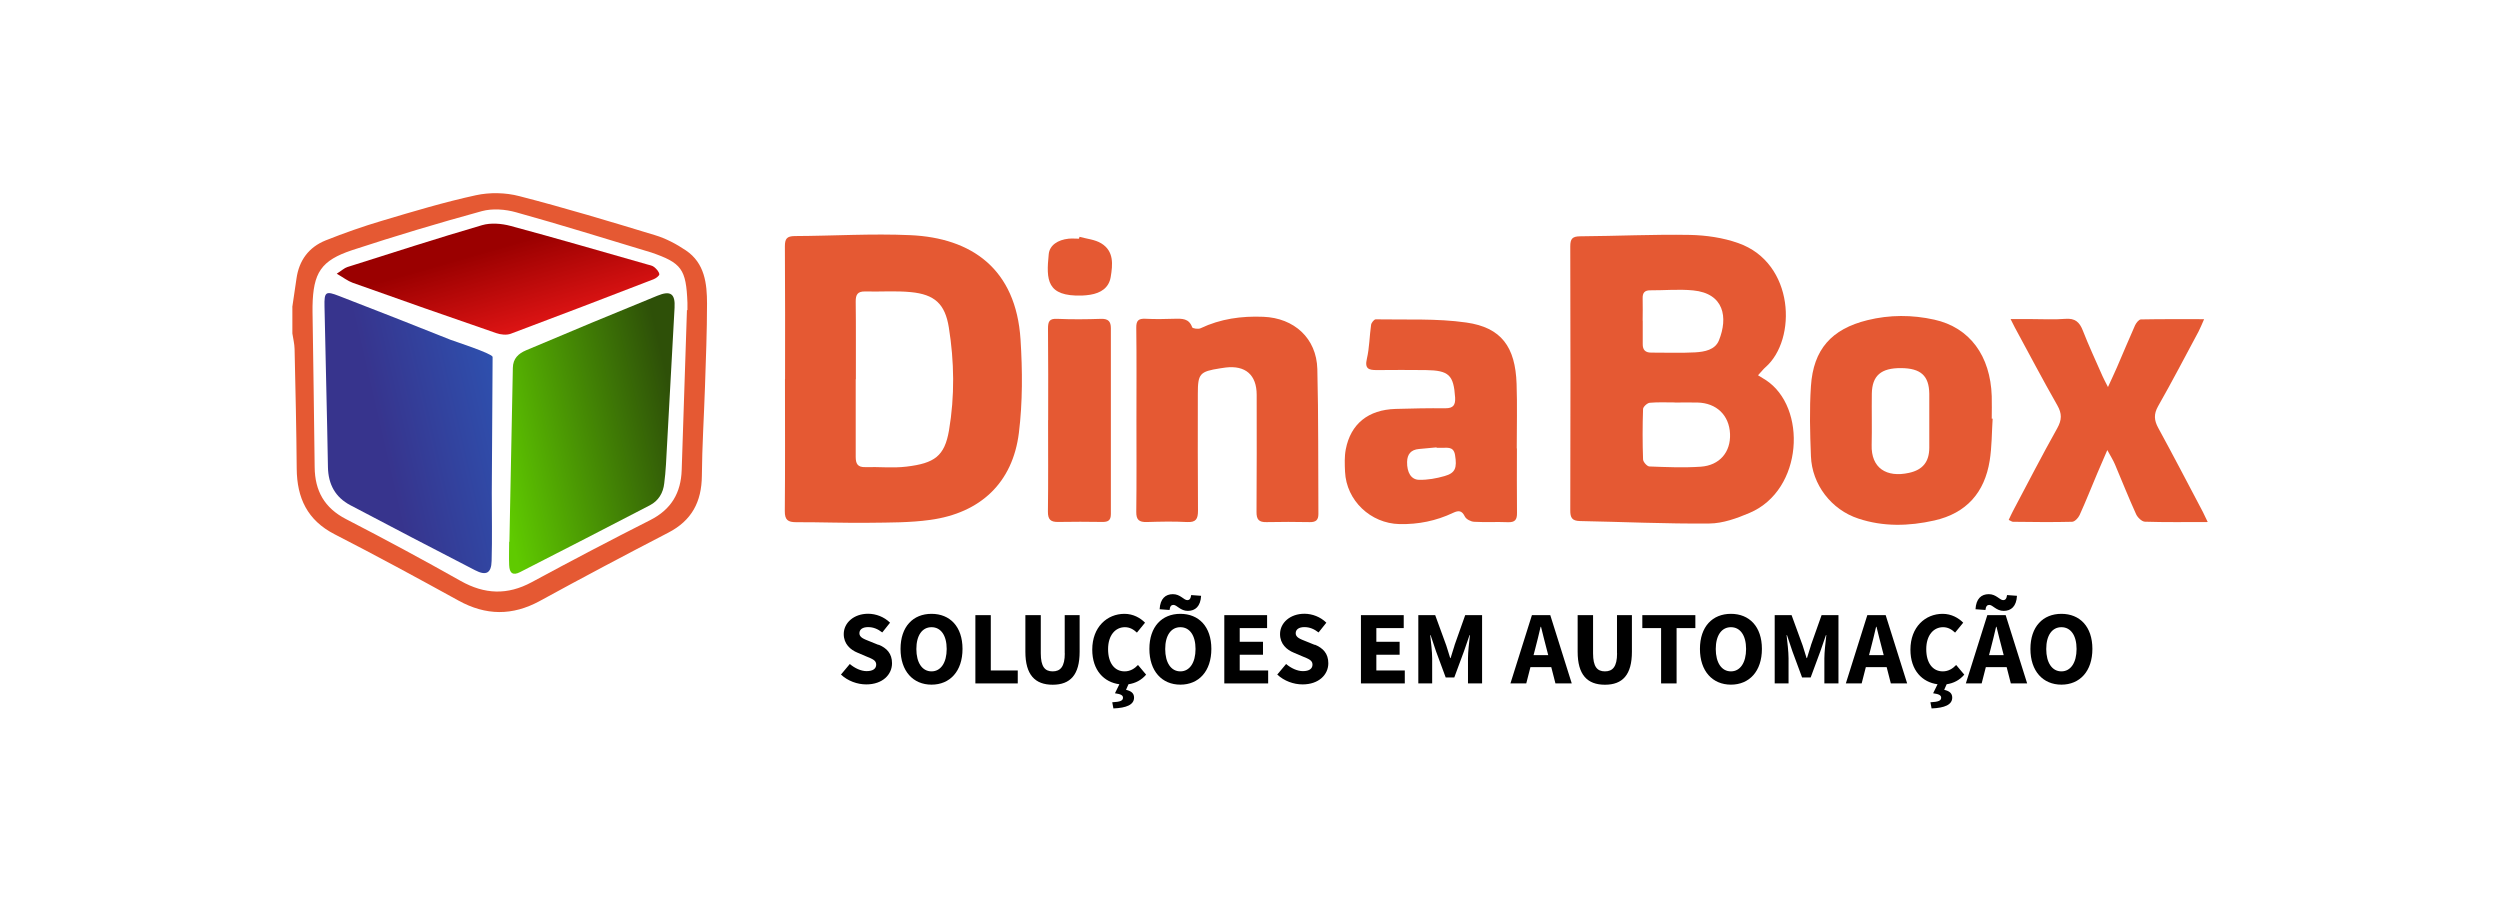 <?xml version="1.0" encoding="UTF-8"?>
<svg id="Camada_1" data-name="Camada 1" xmlns="http://www.w3.org/2000/svg" version="1.1" xmlns:xlink="http://www.w3.org/1999/xlink" viewBox="0 0 305.01 110.01">
  <defs>
    <style>
      .cls-1 {
        fill: #000;
      }

      .cls-1, .cls-2, .cls-3, .cls-4, .cls-5 {
        stroke-width: 0px;
      }

      .cls-2 {
        fill: url(#Gradiente_sem_nome_79);
      }

      .cls-3 {
        fill: url(#Gradiente_sem_nome_21);
      }

      .cls-4 {
        fill: url(#Gradiente_sem_nome_96);
      }

      .cls-5 {
        fill: #e55933;
      }
    </style>
    <linearGradient id="Gradiente_sem_nome_96" data-name="Gradiente sem nome 96" x1="39.44" y1="55.2" x2="61.62" y2="50.08" gradientUnits="userSpaceOnUse">
      <stop offset=".32" stop-color="#37348d"/>
      <stop offset="1" stop-color="#2e50ae"/>
    </linearGradient>
    <linearGradient id="Gradiente_sem_nome_79" data-name="Gradiente sem nome 79" x1="59.07" y1="55.88" x2="85.33" y2="49.82" gradientUnits="userSpaceOnUse">
      <stop offset=".04" stop-color="#5fca00"/>
      <stop offset=".89" stop-color="#2e5008"/>
    </linearGradient>
    <linearGradient id="Gradiente_sem_nome_21" data-name="Gradiente sem nome 21" x1="59.05" y1="27.41" x2="62.82" y2="40.58" gradientUnits="userSpaceOnUse">
      <stop offset=".23" stop-color="#9b0000"/>
      <stop offset="1" stop-color="#dd1414"/>
    </linearGradient>
  </defs>
  <g id="OPÇÃO_2" data-name="OPÇÃO 2">
    <g>
      <path class="cls-5" d="M35.66,37.47c.17-1.16.35-2.31.51-3.47.31-2.23,1.5-3.84,3.56-4.67,2.26-.9,4.56-1.71,6.89-2.4,3.79-1.13,7.58-2.27,11.44-3.11,1.69-.37,3.63-.33,5.3.11,5.56,1.43,11.06,3.09,16.55,4.76,1.33.4,2.61,1.08,3.77,1.86,2.3,1.55,2.58,4.04,2.58,6.51,0,3.39-.14,6.77-.25,10.16-.12,3.61-.35,7.22-.38,10.84-.03,3.16-1.23,5.45-4.1,6.93-5.25,2.72-10.48,5.49-15.67,8.33-3.35,1.83-6.58,1.79-9.91-.04-5.01-2.76-10.04-5.49-15.13-8.1-3.33-1.71-4.59-4.43-4.62-7.99-.04-4.87-.15-9.74-.26-14.61-.01-.64-.18-1.27-.27-1.9,0-1.07,0-2.13,0-3.2ZM83.8,37.84s.04,0,.07,0c0-.3.01-.61,0-.91-.16-4.11-.7-4.85-4.45-6.14-.04-.01-.07-.02-.11-.03-5.44-1.64-10.87-3.34-16.35-4.86-1.31-.37-2.88-.49-4.17-.14-5.29,1.45-10.56,3.03-15.77,4.74-3.88,1.28-4.81,2.78-4.89,6.86,0,.23,0,.46,0,.69.09,6.32.19,12.63.26,18.95.03,2.88,1.18,4.97,3.84,6.34,4.71,2.43,9.37,4.94,13.98,7.54,2.92,1.64,5.7,1.75,8.66.15,4.79-2.59,9.61-5.12,14.47-7.58,2.56-1.3,3.74-3.32,3.83-6.11.21-6.5.42-12.99.64-19.49Z"/>
      <g id="LETREIRO_DINABOX" data-name="LETREIRO DINABOX">
        <path class="cls-5" d="M214.48,45.78c.36.22.65.4.94.58,5.08,3.3,4.59,13.43-1.95,16.21-1.55.66-3.27,1.29-4.92,1.3-5.26.05-10.53-.2-15.79-.3-.96-.02-1.19-.41-1.18-1.32.03-10.73.03-21.46,0-32.18,0-.93.24-1.23,1.2-1.24,4.46-.03,8.93-.25,13.39-.17,1.98.04,4.05.34,5.91,1,6.89,2.42,7.18,11.78,3.31,15.15-.23.2-.41.44-.91.98ZM204.35,49.1h0c-1.03,0-2.06-.05-3.08.04-.3.03-.8.49-.81.76-.07,2.05-.07,4.1,0,6.15.01.31.49.85.77.86,2.08.08,4.18.17,6.26.03,2.33-.16,3.68-1.8,3.58-4.02-.1-2.26-1.65-3.76-3.98-3.81-.91-.02-1.83,0-2.74,0ZM200.42,39.13c0,.95.01,1.9,0,2.85-.01.71.32,1.04,1.03,1.04,1.79-.01,3.58.07,5.37-.03,1.13-.07,2.43-.29,2.9-1.47,1.12-2.78.64-5.72-3.15-6.09-1.73-.17-3.5,0-5.25-.01-.69,0-.93.33-.91.99.03.91,0,1.82,0,2.73Z"/>
        <path class="cls-5" d="M95.78,46.26c0-5.4.02-10.81-.02-16.21,0-.93.24-1.24,1.21-1.25,4.69-.02,9.4-.32,14.08-.11,7.49.33,12.91,4.11,13.46,12.74.24,3.78.26,7.63-.2,11.37-.75,6.09-4.68,9.79-10.83,10.63-2.44.34-4.94.32-7.41.35-2.98.04-5.96-.08-8.93-.07-1.01,0-1.4-.27-1.39-1.36.05-5.37.02-10.73.02-16.1ZM104.4,46.27c0,3.16.01,6.31,0,9.47,0,.83.23,1.28,1.17,1.25,1.67-.05,3.37.14,5.02-.06,3.43-.41,4.65-1.28,5.19-4.41.71-4.18.65-8.41-.02-12.58-.46-2.87-1.74-4.02-4.63-4.3-1.85-.18-3.72-.03-5.58-.08-.91-.02-1.16.38-1.15,1.23.04,3.16.01,6.31.02,9.47Z"/>
        <path class="cls-5" d="M138.65,51.17c0-3.73.03-7.46-.02-11.19-.01-.87.27-1.13,1.12-1.09,1.18.06,2.37.04,3.55,0,.91-.02,1.76-.06,2.15,1.04.05.15.75.25,1.02.12,2.44-1.16,5-1.51,7.67-1.4,3.75.15,6.48,2.61,6.58,6.37.15,5.89.09,11.79.13,17.69,0,.74-.31,1-1.04.99-1.76-.03-3.51-.04-5.27,0-.95.03-1.25-.31-1.24-1.26.04-4.76.02-9.51.02-14.27,0-2.43-1.37-3.62-3.79-3.33-.23.03-.45.07-.68.1-2.48.39-2.71.65-2.71,3.1,0,4.76-.02,9.51.02,14.27,0,1-.24,1.44-1.34,1.38-1.64-.09-3.28-.05-4.92,0-.92.02-1.28-.26-1.27-1.24.05-3.77.02-7.53.02-11.3Z"/>
        <path class="cls-5" d="M243.11,51.08c-.11,1.71-.09,3.43-.36,5.12-.62,3.88-2.82,6.41-6.75,7.3-3.11.7-6.22.78-9.27-.23-3.3-1.08-5.66-4.15-5.79-7.61-.11-2.84-.19-5.71,0-8.54.29-4.49,2.51-6.98,6.9-8.06,2.71-.67,5.46-.66,8.16-.06,4.32.96,6.84,4.41,7,9.34.03.91,0,1.83,0,2.74.03,0,.07,0,.1,0ZM235.38,51.34c0-1.1.01-2.2,0-3.31-.03-2.19-1.04-3.1-3.43-3.12-2.45-.02-3.54.91-3.58,3.11-.03,2.09.03,4.18-.02,6.27-.08,2.81,1.8,4.01,4.56,3.4,1.69-.37,2.46-1.36,2.47-3.05,0-1.1,0-2.2,0-3.31Z"/>
        <path class="cls-5" d="M185.07,54.7c0,2.63-.02,5.25.01,7.88.01.83-.24,1.16-1.11,1.13-1.37-.06-2.75.03-4.12-.05-.4-.02-.97-.31-1.13-.64-.37-.75-.76-.77-1.44-.45-2.07.98-4.24,1.42-6.54,1.37-3.52-.08-6.48-2.87-6.64-6.39-.04-.91-.08-1.84.09-2.73.6-3.11,2.74-4.83,6.07-4.93,2.02-.06,4.05-.1,6.07-.08.99.01,1.25-.41,1.2-1.31-.18-2.75-.75-3.31-3.59-3.35-1.99-.02-3.97-.02-5.96,0-.94,0-1.51-.12-1.22-1.36.32-1.36.32-2.78.52-4.17.04-.25.37-.66.56-.66,3.69.07,7.43-.13,11.06.39,4.28.61,5.98,2.98,6.13,7.48.09,2.62.02,5.25.02,7.88,0,0,.01,0,.02,0ZM175.27,54.63s0-.03,0-.05c-.72.07-1.44.14-2.16.2-.96.09-1.42.62-1.44,1.58-.02,1.27.48,2.17,1.48,2.18,1.04.02,2.1-.17,3.1-.46,1.31-.37,1.53-1,1.27-2.57-.19-1.16-1.08-.82-1.79-.88-.15-.01-.31,0-.46,0Z"/>
        <path class="cls-5" d="M269.36,63.69c-2.72,0-5.2.04-7.67-.04-.38-.01-.9-.52-1.08-.92-.91-2-1.72-4.05-2.58-6.08-.21-.5-.51-.97-.93-1.74-.5,1.16-.87,2.02-1.24,2.88-.71,1.68-1.38,3.38-2.14,5.05-.16.35-.59.81-.91.82-2.4.06-4.81.03-7.22,0-.13,0-.27-.12-.52-.23.19-.4.35-.76.54-1.12,1.78-3.36,3.52-6.74,5.38-10.06.57-1.02.59-1.79.01-2.8-1.79-3.14-3.47-6.34-5.19-9.51-.14-.26-.27-.53-.51-1.01.95,0,1.76,0,2.58,0,1.37,0,2.76.08,4.12-.03,1.17-.09,1.71.4,2.11,1.42.73,1.88,1.59,3.71,2.4,5.56.16.37.36.72.67,1.34.44-.97.78-1.67,1.09-2.39.74-1.71,1.45-3.43,2.21-5.13.14-.3.47-.73.72-.73,2.5-.05,5.01-.03,7.71-.03-.28.62-.45,1.07-.67,1.49-1.64,3.06-3.24,6.13-4.95,9.14-.54.96-.48,1.71.02,2.63,1.86,3.41,3.65,6.85,5.46,10.28.17.33.32.67.58,1.21Z"/>
        <path class="cls-5" d="M127.88,51.27c0-3.73.02-7.45-.02-11.18,0-.85.15-1.24,1.12-1.19,1.79.08,3.58.06,5.38,0,.86-.02,1.17.34,1.17,1.13,0,7.56,0,15.13,0,22.69,0,.77-.34.97-1.04.96-1.79-.03-3.59-.03-5.38,0-.92.02-1.27-.29-1.26-1.26.05-3.72.02-7.45.02-11.17Z"/>
        <path class="cls-5" d="M131.69,28.89c.9.25,1.9.33,2.67.8,1.57.96,1.4,2.59,1.15,4.11-.22,1.33-1.22,1.95-2.5,2.16-.34.05-.68.09-1.02.1-4.31.12-4.36-1.9-4.04-5.06.11-1.08,1.1-1.74,2.43-1.88.42-.04.84,0,1.26,0,.02-.07.04-.14.06-.21Z"/>
      </g>
      <path class="cls-4" d="M60,60.12c0,2.77.06,5.55-.02,8.32-.04,1.5-.67,1.83-2.02,1.13-5.08-2.62-10.15-5.26-15.21-7.93-1.84-.97-2.7-2.54-2.74-4.65-.11-6.54-.29-13.07-.42-19.61-.04-1.79.14-1.91,1.8-1.26,4.54,1.76,9.08,3.53,13.59,5.34.46.18,4.91,1.61,5.12,2.07"/>
      <path class="cls-1" d="M60.14,52.82"/>
      <path class="cls-2" d="M62.15,66.09c.14-7.07.29-14.15.42-21.22.02-1.12.67-1.73,1.61-2.13,2.67-1.12,5.33-2.25,8-3.36,2.67-1.11,5.35-2.2,8.02-3.3,1.62-.67,2.2-.24,2.1,1.47-.36,6.38-.7,12.76-1.05,19.15-.04.76-.12,1.52-.21,2.27-.13,1.18-.7,2.12-1.74,2.67-5.28,2.74-10.57,5.47-15.87,8.17-.85.43-1.27.13-1.31-.86-.04-.95,0-1.9,0-2.85,0,0,.02,0,.03,0Z"/>
      <path class="cls-3" d="M41.09,33.39c.61-.39.92-.69,1.29-.81,5.47-1.73,10.93-3.5,16.44-5.11,1.06-.31,2.37-.2,3.46.09,5.58,1.5,11.12,3.12,16.68,4.7.29.08.63.14.85.32.28.23.58.55.63.87.03.17-.41.51-.7.62-5.8,2.24-11.61,4.47-17.43,6.65-.51.19-1.23.11-1.77-.08-5.85-2.01-11.68-4.06-17.51-6.14-.61-.22-1.14-.64-1.95-1.11Z"/>
    </g>
    <g>
      <path class="cls-1" d="M107.18,78.68l-1.06-.43c-.73-.29-1.27-.48-1.27-.99,0-.48.41-.75,1.06-.75s1.18.23,1.73.65l.95-1.19c-.72-.71-1.72-1.09-2.68-1.09-1.73,0-2.97,1.1-2.97,2.48,0,1.21.82,1.92,1.68,2.27l1.08.46c.73.3,1.2.47,1.2.99,0,.49-.38.8-1.17.8-.69,0-1.45-.36-2.05-.87l-1.08,1.29c.85.79,2,1.2,3.09,1.2,1.99,0,3.14-1.2,3.14-2.58,0-1.18-.64-1.86-1.65-2.27Z"/>
      <path class="cls-1" d="M113.65,74.89c-2.25,0-3.78,1.56-3.78,4.28s1.54,4.36,3.78,4.36,3.78-1.63,3.78-4.36-1.54-4.28-3.78-4.28ZM113.65,81.91c-1.14,0-1.85-1.06-1.85-2.73s.72-2.66,1.85-2.66,1.85.99,1.85,2.66-.72,2.73-1.85,2.73Z"/>
      <polygon class="cls-1" points="120.88 75.05 119 75.05 119 83.38 124.17 83.38 124.17 81.8 120.88 81.8 120.88 75.05"/>
      <path class="cls-1" d="M129.91,79.71c0,1.63-.54,2.2-1.48,2.2s-1.45-.56-1.45-2.2v-4.66h-1.88v4.47c0,2.8,1.17,4.02,3.33,4.02s3.29-1.22,3.29-4.02v-4.47h-1.82v4.66Z"/>
      <path class="cls-1" d="M139.83,82.31l-.99-1.18c-.41.44-.95.78-1.63.78-1.22,0-2.02-1-2.02-2.71s.9-2.68,2.05-2.68c.6,0,1.05.27,1.47.66l.99-1.21c-.56-.57-1.43-1.08-2.51-1.08-2.11,0-3.93,1.6-3.93,4.37,0,2.55,1.46,3.98,3.31,4.22l-.54,1.1c.77.1.98.28.98.54,0,.36-.31.51-1.31.56l.14.75c1.59-.06,2.52-.45,2.52-1.32,0-.53-.34-.8-.98-.95l.3-.68c.84-.12,1.58-.5,2.15-1.17Z"/>
      <path class="cls-1" d="M144.01,74.89c-2.25,0-3.78,1.56-3.78,4.28s1.54,4.36,3.78,4.36,3.78-1.63,3.78-4.36-1.54-4.28-3.78-4.28ZM144.01,81.91c-1.14,0-1.85-1.06-1.85-2.73s.72-2.66,1.85-2.66,1.85.99,1.85,2.66-.72,2.73-1.85,2.73Z"/>
      <path class="cls-1" d="M143.16,73.8c.43,0,.85.73,1.76.73s1.55-.55,1.62-1.84l-1.21-.09c-.06.47-.23.62-.47.62-.43,0-.85-.73-1.76-.73s-1.55.55-1.62,1.84l1.21.09c.05-.47.23-.62.47-.62Z"/>
      <polygon class="cls-1" points="151.25 79.88 154.09 79.88 154.09 78.3 151.25 78.3 151.25 76.63 154.59 76.63 154.59 75.05 149.37 75.05 149.37 83.38 154.72 83.38 154.72 81.8 151.25 81.8 151.25 79.88"/>
      <path class="cls-1" d="M160.41,78.68l-1.06-.43c-.73-.29-1.27-.48-1.27-.99,0-.48.41-.75,1.06-.75s1.18.23,1.73.65l.95-1.19c-.72-.71-1.72-1.09-2.68-1.09-1.73,0-2.97,1.1-2.97,2.48,0,1.21.82,1.92,1.68,2.27l1.08.46c.73.3,1.2.47,1.2.99,0,.49-.38.8-1.17.8-.69,0-1.45-.36-2.05-.87l-1.08,1.29c.85.79,2,1.2,3.09,1.2,1.99,0,3.14-1.2,3.14-2.58,0-1.18-.64-1.86-1.65-2.27Z"/>
      <polygon class="cls-1" points="167.92 79.88 170.76 79.88 170.76 78.3 167.92 78.3 167.92 76.63 171.26 76.63 171.26 75.05 166.04 75.05 166.04 83.38 171.39 83.38 171.39 81.8 167.92 81.8 167.92 79.88"/>
      <path class="cls-1" d="M177.46,78.75c-.17.49-.31,1.03-.48,1.54h-.05c-.17-.51-.31-1.05-.48-1.54l-1.35-3.7h-2.06v8.33h1.69v-3.06c0-.81-.15-2.03-.24-2.83h.05l.66,1.97,1.18,3.19h1.05l1.18-3.19.68-1.97h.05c-.09.81-.24,2.02-.24,2.83v3.06h1.72v-8.33h-2.06l-1.31,3.7Z"/>
      <path class="cls-1" d="M186.9,75.05l-2.62,8.33h1.93l.51-1.99h2.54l.51,1.99h1.99l-2.62-8.33h-2.25ZM187.1,79.93l.2-.77c.23-.83.45-1.81.66-2.69h.05c.22.87.45,1.85.68,2.69l.2.77h-1.78Z"/>
      <path class="cls-1" d="M197.29,79.71c0,1.63-.54,2.2-1.48,2.2s-1.45-.56-1.45-2.2v-4.66h-1.88v4.47c0,2.8,1.17,4.02,3.33,4.02s3.29-1.22,3.29-4.02v-4.47h-1.82v4.66Z"/>
      <polygon class="cls-1" points="200.37 76.63 202.66 76.63 202.66 83.38 204.55 83.38 204.55 76.63 206.84 76.63 206.84 75.05 200.37 75.05 200.37 76.63"/>
      <path class="cls-1" d="M211.18,74.89c-2.25,0-3.78,1.56-3.78,4.28s1.54,4.36,3.78,4.36,3.78-1.63,3.78-4.36-1.54-4.28-3.78-4.28ZM211.18,81.91c-1.14,0-1.85-1.06-1.85-2.73s.72-2.66,1.85-2.66,1.85.99,1.85,2.66-.72,2.73-1.85,2.73Z"/>
      <path class="cls-1" d="M220.94,78.75c-.17.49-.31,1.03-.48,1.54h-.05c-.17-.51-.31-1.05-.48-1.54l-1.35-3.7h-2.06v8.33h1.69v-3.06c0-.81-.15-2.03-.24-2.83h.05l.66,1.97,1.18,3.19h1.05l1.18-3.19.68-1.97h.05c-.09.81-.24,2.02-.24,2.83v3.06h1.72v-8.33h-2.06l-1.31,3.7Z"/>
      <path class="cls-1" d="M227.82,75.05l-2.62,8.33h1.93l.51-1.99h2.54l.51,1.99h1.99l-2.62-8.33h-2.25ZM228.03,79.93l.2-.77c.23-.83.45-1.81.66-2.69h.05c.22.87.45,1.85.68,2.69l.2.77h-1.78Z"/>
      <path class="cls-1" d="M239.65,82.31l-.99-1.18c-.41.44-.95.78-1.63.78-1.22,0-2.02-1-2.02-2.71s.9-2.68,2.05-2.68c.6,0,1.05.27,1.47.66l.99-1.21c-.56-.57-1.43-1.08-2.51-1.08-2.11,0-3.93,1.6-3.93,4.37,0,2.55,1.46,3.98,3.31,4.22l-.54,1.1c.77.1.98.28.98.54,0,.36-.31.51-1.31.56l.14.75c1.59-.06,2.52-.45,2.52-1.32,0-.53-.34-.8-.98-.95l.3-.68c.84-.12,1.58-.5,2.15-1.17Z"/>
      <path class="cls-1" d="M242.7,73.8c.43,0,.85.73,1.76.73s1.55-.55,1.62-1.84l-1.21-.09c-.06.47-.23.62-.47.62-.43,0-.85-.73-1.76-.73s-1.55.55-1.62,1.84l1.21.09c.05-.47.23-.62.47-.62Z"/>
      <path class="cls-1" d="M242.46,75.05l-2.62,8.33h1.93l.51-1.99h2.54l.51,1.99h1.99l-2.62-8.33h-2.25ZM242.67,79.93l.2-.77c.23-.83.45-1.81.66-2.69h.05c.22.87.45,1.85.68,2.69l.2.77h-1.78Z"/>
      <path class="cls-1" d="M251.5,74.89c-2.25,0-3.78,1.56-3.78,4.28s1.54,4.36,3.78,4.36,3.78-1.63,3.78-4.36-1.54-4.28-3.78-4.28ZM251.5,81.91c-1.14,0-1.85-1.06-1.85-2.73s.72-2.66,1.85-2.66,1.85.99,1.85,2.66-.72,2.73-1.85,2.73Z"/>
    </g>
  </g>
</svg>